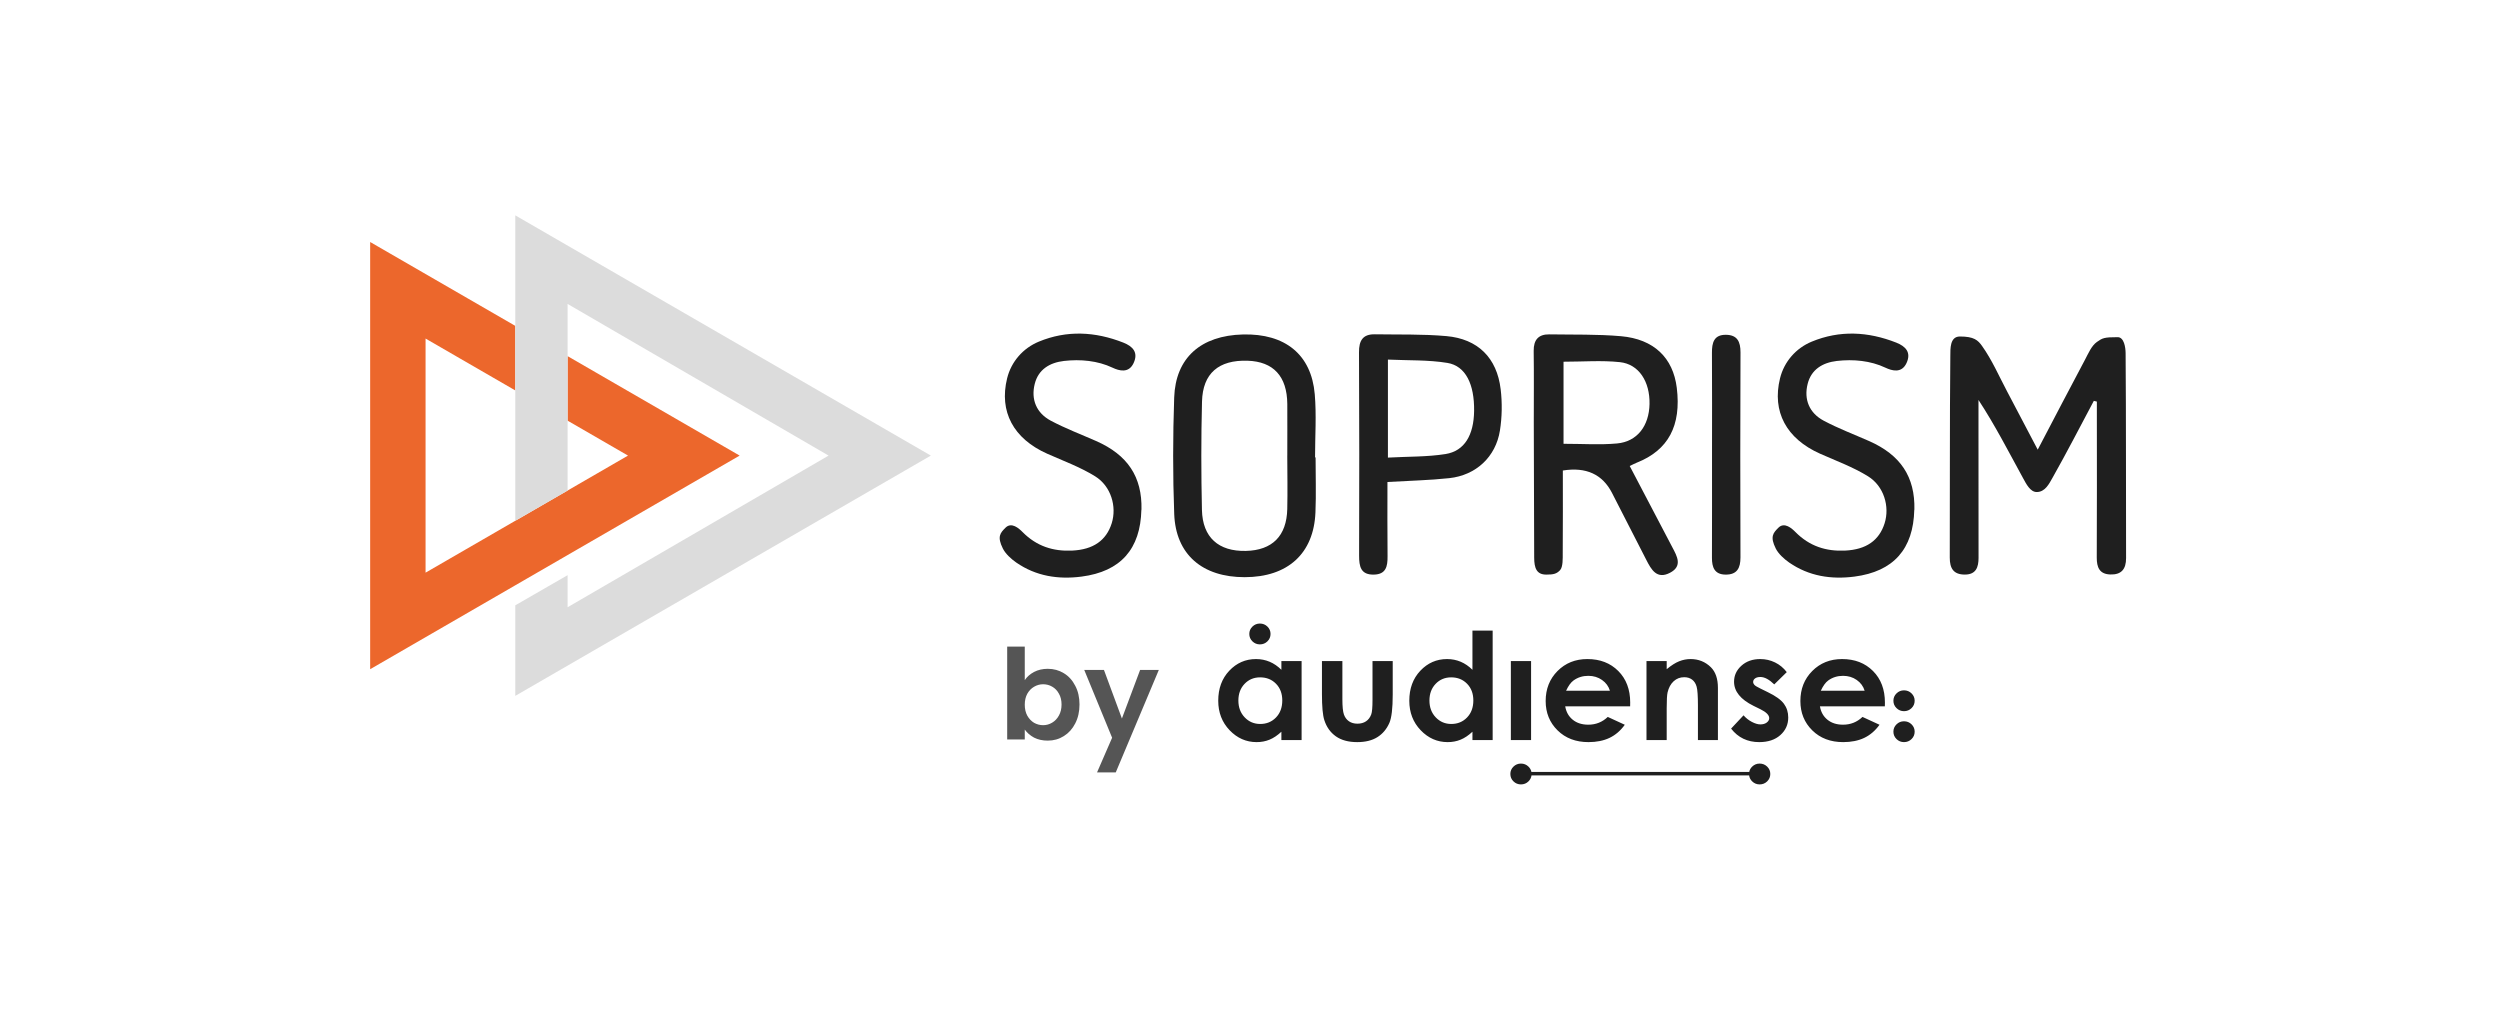 <svg width="1061" height="434" viewBox="0 0 1061 434" fill="none" xmlns="http://www.w3.org/2000/svg">
<path d="M543.821 280.567L552.399 280.567L552.399 314.091L543.821 314.091L543.821 310.549C542.145 312.11 540.468 313.235 538.784 313.922C537.101 314.609 535.274 314.955 533.309 314.955C528.893 314.955 525.075 313.275 521.855 309.917C518.633 306.558 517.021 302.382 517.021 297.391C517.021 292.215 518.581 287.973 521.699 284.665C524.816 281.359 528.6 279.705 533.058 279.705C535.108 279.705 537.032 280.085 538.832 280.845C540.63 281.605 542.293 282.745 543.822 284.265L543.822 280.567L543.821 280.567ZM649.929 327.607C649.767 326.757 649.354 326.007 648.69 325.355C647.81 324.493 646.742 324.062 645.485 324.062C644.248 324.062 643.192 324.493 642.311 325.355C641.433 326.219 640.993 327.255 640.993 328.468C640.993 329.701 641.433 330.748 642.311 331.61C643.192 332.473 644.249 332.904 645.485 332.904C646.742 332.904 647.81 332.473 648.69 331.61C649.419 330.896 649.845 330.055 649.97 329.088L742.334 329.088C742.46 330.055 742.888 330.896 743.616 331.61C744.497 332.473 745.554 332.904 746.787 332.904C748.045 332.904 749.112 332.473 749.992 331.61C750.873 330.748 751.313 329.701 751.313 328.468C751.313 327.255 750.873 326.219 749.992 325.355C749.112 324.493 748.045 324.062 746.787 324.062C745.554 324.062 744.497 324.493 743.616 325.355C742.952 326.007 742.538 326.757 742.375 327.607L649.929 327.607ZM534.805 287.47C532.155 287.47 529.95 288.39 528.198 290.228C526.445 292.066 525.568 294.423 525.568 297.299C525.568 300.196 526.461 302.579 528.245 304.448C530.03 306.317 532.226 307.252 534.836 307.252C537.53 307.252 539.762 306.333 541.535 304.495C543.311 302.656 544.199 300.247 544.199 297.268C544.199 294.353 543.311 291.99 541.535 290.181C539.762 288.374 537.519 287.47 534.805 287.47ZM561.035 280.567L569.708 280.567L569.708 296.713C569.708 299.855 569.928 302.039 570.369 303.261C570.808 304.483 571.519 305.433 572.495 306.11C573.471 306.789 574.672 307.128 576.102 307.128C577.529 307.128 578.739 306.794 579.737 306.127C580.736 305.458 581.475 304.479 581.959 303.184C582.316 302.219 582.492 300.154 582.492 296.991L582.492 280.567L591.07 280.567L591.07 294.772C591.07 300.628 590.598 304.633 589.657 306.789C588.505 309.419 586.808 311.437 584.566 312.844C582.326 314.25 579.478 314.955 576.022 314.955C572.273 314.955 569.24 314.133 566.926 312.49C564.611 310.847 562.984 308.557 562.041 305.619C561.371 303.585 561.035 299.889 561.035 294.527L561.035 280.567ZM624.906 267.626L633.484 267.626L633.484 314.091L624.906 314.091L624.906 310.549C623.231 312.11 621.553 313.235 619.869 313.922C618.186 314.609 616.359 314.955 614.394 314.955C609.978 314.955 606.161 313.275 602.94 309.917C599.718 306.558 598.107 302.382 598.107 297.391C598.107 292.215 599.666 287.973 602.785 284.665C605.902 281.359 609.686 279.705 614.143 279.705C616.194 279.705 618.118 280.085 619.918 280.845C621.715 281.605 623.378 282.745 624.906 284.265L624.906 267.626L624.906 267.626ZM615.89 287.47C613.239 287.47 611.035 288.39 609.283 290.228C607.53 292.066 606.653 294.423 606.653 297.299C606.653 300.196 607.546 302.579 609.331 304.448C611.115 306.317 613.312 307.252 615.921 307.252C618.616 307.252 620.847 306.333 622.62 304.495C624.396 302.656 625.284 300.247 625.284 297.268C625.284 294.353 624.396 291.99 622.62 290.181C620.847 288.374 618.604 287.47 615.89 287.47ZM641.211 280.567L649.79 280.567L649.79 314.091L641.211 314.091L641.211 280.567ZM691.826 299.764L664.275 299.764C664.672 302.147 665.734 304.042 667.464 305.449C669.19 306.855 671.394 307.558 674.076 307.558C677.281 307.558 680.034 306.46 682.339 304.263L689.564 307.589C687.763 310.096 685.607 311.95 683.092 313.151C680.58 314.353 677.594 314.954 674.139 314.954C668.778 314.954 664.41 313.296 661.039 309.977C657.665 306.659 655.979 302.505 655.979 297.514C655.979 292.399 657.659 288.152 661.021 284.773C664.385 281.394 668.598 279.705 673.669 279.705C679.051 279.705 683.428 281.394 686.799 284.773C690.171 288.152 691.857 292.615 691.857 298.16L691.826 299.764ZM683.248 293.139C682.682 291.27 681.565 289.75 679.897 288.58C678.23 287.408 676.295 286.823 674.09 286.823C671.699 286.823 669.601 287.48 667.796 288.795C666.665 289.616 665.616 291.065 664.651 293.139L683.248 293.139ZM698.769 280.567L707.345 280.567L707.345 284.004C709.289 282.396 711.052 281.277 712.631 280.648C714.21 280.02 715.827 279.705 717.479 279.705C720.867 279.705 723.743 280.865 726.106 283.187C728.091 285.158 729.085 288.076 729.085 291.937L729.085 314.091L720.601 314.091L720.601 299.41C720.601 295.41 720.419 292.753 720.055 291.441C719.688 290.127 719.052 289.127 718.141 288.44C717.232 287.752 716.111 287.408 714.772 287.408C713.038 287.408 711.549 287.978 710.307 289.117C709.062 290.256 708.2 291.83 707.721 293.841C707.469 294.888 707.344 297.154 707.344 300.643L707.344 314.092L698.769 314.092L698.769 280.567L698.769 280.567ZM758.302 285.252L752.993 290.458C750.834 288.363 748.878 287.315 747.118 287.315C746.155 287.315 745.4 287.516 744.856 287.916C744.31 288.317 744.038 288.815 744.038 289.411C744.038 289.863 744.212 290.279 744.559 290.658C744.902 291.039 745.756 291.558 747.117 292.215L750.259 293.757C753.57 295.358 755.84 296.991 757.077 298.654C758.312 300.319 758.929 302.27 758.929 304.508C758.929 307.487 757.816 309.973 755.584 311.965C753.354 313.958 750.365 314.954 746.616 314.954C741.632 314.954 737.651 313.044 734.678 309.223L739.955 303.584C740.961 304.734 742.139 305.664 743.489 306.373C744.842 307.081 746.04 307.435 747.087 307.435C748.217 307.435 749.129 307.17 749.818 306.635C750.512 306.1 750.855 305.485 750.855 304.785C750.855 303.492 749.61 302.229 747.118 300.996L744.228 299.578C738.699 296.847 735.933 293.427 735.933 289.318C735.933 286.668 736.975 284.403 739.06 282.525C741.143 280.645 743.809 279.705 747.055 279.705C749.274 279.705 751.364 280.182 753.323 281.139C755.282 282.094 756.941 283.464 758.302 285.252ZM799.929 299.764L772.377 299.764C772.775 302.147 773.836 304.042 775.567 305.449C777.294 306.855 779.498 307.558 782.178 307.558C785.384 307.558 788.136 306.46 790.441 304.263L797.667 307.589C795.866 310.096 793.71 311.95 791.196 313.151C788.683 314.353 785.696 314.954 782.241 314.954C776.881 314.954 772.513 313.296 769.141 309.977C765.768 306.659 764.082 302.505 764.082 297.514C764.082 292.399 765.762 288.152 769.124 284.773C772.488 281.394 776.701 279.705 781.771 279.705C787.153 279.705 791.531 281.394 794.902 284.773C798.273 288.152 799.96 292.615 799.96 298.16L799.929 299.764ZM791.352 293.139C790.784 291.27 789.668 289.75 788.001 288.58C786.334 287.408 784.399 286.823 782.195 286.823C779.803 286.823 777.704 287.48 775.9 288.795C774.768 289.616 773.718 291.065 772.754 293.139L791.352 293.139ZM808.055 306.112C809.312 306.112 810.38 306.543 811.261 307.406C812.14 308.269 812.582 309.306 812.582 310.517C812.582 311.75 812.14 312.798 811.261 313.66C810.38 314.523 809.312 314.955 808.055 314.955C806.821 314.955 805.765 314.523 804.884 313.66C804.004 312.798 803.562 311.75 803.562 310.517C803.562 309.306 804.004 308.269 804.884 307.406C805.765 306.543 806.822 306.112 808.055 306.112ZM808.055 292.981C809.312 292.981 810.38 293.412 811.261 294.275C812.14 295.139 812.582 296.175 812.582 297.386C812.582 298.619 812.14 299.668 811.261 300.529C810.38 301.392 809.312 301.824 808.055 301.824C806.821 301.824 805.765 301.392 804.884 300.529C804.004 299.668 803.562 298.619 803.562 297.386C803.562 296.175 804.004 295.139 804.884 294.275C805.765 293.412 806.822 292.981 808.055 292.981ZM534.695 264.634C535.953 264.634 537.02 265.064 537.9 265.927C538.78 266.791 539.218 267.827 539.218 269.039C539.218 270.272 538.78 271.32 537.9 272.182C537.02 273.045 535.953 273.477 534.695 273.477C533.459 273.477 532.401 273.045 531.522 272.182C530.644 271.32 530.202 270.272 530.202 269.039C530.202 267.827 530.644 266.791 531.522 265.927C532.401 265.064 533.459 264.634 534.695 264.634Z" fill="#1F1F1F"/>
<path d="M434.91 288.638C435.869 287.217 437.183 286.063 438.853 285.175C440.558 284.287 442.494 283.843 444.661 283.843C447.183 283.843 449.456 284.464 451.481 285.708C453.541 286.951 455.158 288.727 456.33 291.036C457.538 293.309 458.142 295.956 458.142 298.975C458.142 301.995 457.538 304.677 456.33 307.021C455.158 309.33 453.541 311.124 451.481 312.403C449.456 313.682 447.183 314.321 444.661 314.321C442.458 314.321 440.522 313.895 438.853 313.042C437.219 312.154 435.904 311.017 434.91 309.632V313.842H427.45V274.411H434.91V288.638ZM450.522 298.975C450.522 297.199 450.149 295.672 449.403 294.393C448.693 293.079 447.734 292.084 446.526 291.409C445.354 290.734 444.075 290.397 442.689 290.397C441.339 290.397 440.061 290.752 438.853 291.462C437.681 292.137 436.721 293.132 435.975 294.446C435.265 295.76 434.91 297.306 434.91 299.082C434.91 300.858 435.265 302.403 435.975 303.718C436.721 305.032 437.681 306.044 438.853 306.755C440.061 307.43 441.339 307.767 442.689 307.767C444.075 307.767 445.354 307.412 446.526 306.701C447.734 305.991 448.693 304.979 449.403 303.664C450.149 302.35 450.522 300.787 450.522 298.975ZM491.803 284.322L473.527 327.802H465.587L471.981 313.096L460.152 284.322H468.518L476.138 304.943L483.864 284.322H491.803Z" fill="#555555"/>
<path d="M240.887 151.145V178.529L266.522 193.353L245.129 205.728L218.688 221.02L180.61 243.037V143.684L218.688 165.701V138.303L157.096 102.707V284.013L218.688 248.404L245.129 233.112L313.904 193.353L240.887 151.145Z" fill="#EC672C"/>
<path d="M218.686 91.395V138.303V165.701V221.02L240.885 208.206V180.993V153.595V128.987L351.654 193.354L240.885 257.721V244.1L218.686 256.899V295.327L395.049 193.354L218.686 91.395Z" fill="#DCDCDC"/>
<path d="M864.809 190.838C871.95 177.217 878.355 164.898 884.887 152.637C886.316 149.946 887.63 146.747 889.935 145.118C892.297 143.462 892.975 143.094 898.744 143.094C901.459 143.094 902.081 147.44 902.109 149.805C902.336 178.817 902.223 207.828 902.307 236.84C902.322 241.598 900.271 243.962 895.591 243.807C891.024 243.651 889.85 240.805 889.865 236.642C889.978 216.834 889.907 197.011 889.907 177.203C889.907 174.951 889.907 172.686 889.907 170.435C889.483 170.335 889.044 170.236 888.62 170.123C882.809 181.025 877.167 192.027 871.087 202.774C869.631 205.351 867.948 208.82 864.371 208.82C861.642 208.82 859.917 205.365 858.574 202.901C852.522 191.857 846.795 180.629 839.669 169.741C839.669 174.385 839.669 179.015 839.669 183.659C839.669 201.344 839.669 219.042 839.697 236.727C839.697 240.706 838.651 243.835 833.9 243.849C829.107 243.849 827.466 241.272 827.481 236.614C827.594 208.069 827.424 179.539 827.721 150.994C827.749 148.092 827.481 142.81 831.779 142.81C837.746 142.81 839.429 144.354 841.196 146.846C845.395 152.75 848.336 159.546 851.744 165.989C855.915 173.861 860.03 181.762 864.809 190.838Z" fill="#1F1F1F"/>
<path d="M691.646 197.761C697.74 209.386 703.693 220.826 709.716 232.224C711.781 236.118 714.156 240.266 708.755 243.084C703.127 246.029 700.78 241.711 698.645 237.52C693.838 228.076 688.988 218.66 684.152 209.23C680.089 201.282 673.128 198.101 663.268 199.687C663.268 211.24 663.324 222.95 663.225 234.659C663.211 236.967 663.381 240.606 662.08 241.994C660.624 243.537 659.309 243.863 656.255 243.863C652.182 243.863 651.108 241.201 651.108 236.599C651.108 217.513 650.938 198.412 650.938 179.326C650.938 169.188 651.037 159.05 650.896 148.927C650.839 144.183 652.946 141.833 657.598 141.904C667.708 142.074 677.874 141.805 687.927 142.683C701.954 143.914 710.056 151.872 711.625 164.572C713.605 180.671 708.034 191.064 694.615 196.373C693.767 196.713 692.947 197.152 691.646 197.775V197.761ZM663.565 188.345C671.752 188.345 679.062 188.869 686.259 188.204C694.842 187.425 699.875 180.756 700.059 171.454C700.243 161.981 695.563 154.562 687.503 153.698C679.712 152.863 671.752 153.514 663.565 153.514V188.345Z" fill="#1F1F1F"/>
<path d="M558.334 194.109C558.334 201.882 558.602 209.669 558.277 217.428C557.57 234.943 546.541 244.925 528.273 244.954C510.287 244.982 498.99 235.354 498.339 218.165C497.717 201.698 497.76 185.174 498.325 168.707C498.905 151.801 509.679 142.386 527.538 141.947C545.382 141.508 556.538 150.442 557.98 167.277C558.744 176.155 558.107 185.16 558.107 194.109C558.178 194.109 558.249 194.109 558.319 194.109H558.334ZM546.329 193.386C546.329 186.066 546.372 178.76 546.329 171.44C546.23 159.702 540.447 153.444 529.461 153.09C517.23 152.708 510.443 158.414 510.132 170.42C509.736 185.741 509.764 201.089 510.103 216.423C510.372 228.104 517.159 234.065 528.754 233.81C539.952 233.556 546.06 227.467 546.315 216.027C546.485 208.48 546.343 200.933 546.315 193.386H546.329Z" fill="#1F1F1F"/>
<path d="M588.835 204.557C588.835 215.417 588.765 225.767 588.878 236.103C588.92 240.337 588.256 243.764 583.066 243.863C577.467 243.976 576.803 240.38 576.803 235.834C576.887 207.063 576.916 178.292 576.76 149.521C576.732 144.566 578.344 141.79 583.491 141.875C593.615 142.045 603.767 141.748 613.834 142.64C627.224 143.829 635.298 151.857 636.882 165.195C637.575 170.958 637.476 176.99 636.571 182.71C634.803 193.924 626.39 201.711 615.064 202.929C606.68 203.835 598.224 204.005 588.835 204.557V204.557ZM589.033 194.207C597.701 193.726 605.718 193.938 613.509 192.692C621.569 191.389 625.471 184.636 625.612 174.413C625.768 163.128 622.049 155.312 614.301 154.024C606.128 152.679 597.673 153.018 589.033 152.608V194.193V194.207Z" fill="#1F1F1F"/>
<path d="M484.401 216.323C484.019 233.002 475.62 242.56 458.992 244.712C449.151 245.986 439.692 244.542 431.335 238.765C429.073 237.194 426.711 234.999 425.623 232.818C423.077 227.721 424.52 226.178 426.725 223.969C429.299 221.392 432.466 224.281 433.965 225.796C439.904 231.799 446.917 234.064 455.09 233.668C463.955 233.243 469.512 229.392 471.817 222.058C474.022 215.021 471.562 206.341 464.761 202.136C458.427 198.214 451.272 195.594 444.414 192.55C430.091 186.164 423.954 174.696 427.418 160.579C429.158 153.5 434.149 147.779 440.879 144.99C452.728 140.091 464.747 140.686 476.737 145.401C480.753 146.987 483.213 149.563 481.092 154.108C479.014 158.54 474.942 157.365 472.128 156.034C465.878 153.075 458.568 152.381 451.541 153.188C445.475 153.896 440.667 156.813 439.14 162.93C437.472 169.57 439.875 175.29 445.941 178.533C452.134 181.832 458.752 184.324 465.199 187.17C478.604 193.074 484.769 202.391 484.443 216.309L484.401 216.323Z" fill="#1F1F1F"/>
<path d="M812.422 216.323C812.041 233.003 803.642 242.56 787.014 244.712C777.172 245.986 767.713 244.542 759.356 238.765C757.094 237.194 754.733 234.999 753.644 232.819C751.099 227.721 752.541 226.178 754.747 223.969C757.32 221.392 760.488 224.281 761.986 225.796C767.925 231.799 774.938 234.065 783.111 233.668C791.977 233.243 797.533 229.392 799.838 222.058C802.044 215.021 799.584 206.341 792.783 202.136C786.448 198.214 779.293 195.595 772.436 192.55C758.112 186.165 751.976 174.696 755.44 160.579C757.179 153.5 762.17 147.78 768.901 144.99C780.75 140.091 792.768 140.686 804.759 145.401C808.774 146.987 811.235 149.564 809.114 154.109C807.035 158.54 802.963 157.365 800.149 156.034C793.9 153.075 786.589 152.381 779.562 153.188C773.496 153.896 768.689 156.813 767.162 162.93C765.493 169.57 767.897 175.29 773.963 178.533C780.156 181.832 786.773 184.324 793.221 187.17C806.625 193.074 812.79 202.391 812.465 216.309L812.422 216.323Z" fill="#1F1F1F"/>
<path d="M726.58 192.876C726.58 178.49 726.65 164.105 726.551 149.734C726.523 145.429 727.386 142.045 732.476 142.088C737.283 142.13 738.683 144.976 738.669 149.549C738.542 178.547 738.556 207.545 738.655 236.557C738.669 241.116 737.184 243.919 732.32 243.863C727.654 243.806 726.537 240.79 726.551 236.726C726.608 222.114 726.58 207.488 726.58 192.876V192.876Z" fill="#1F1F1F"/>
</svg>
